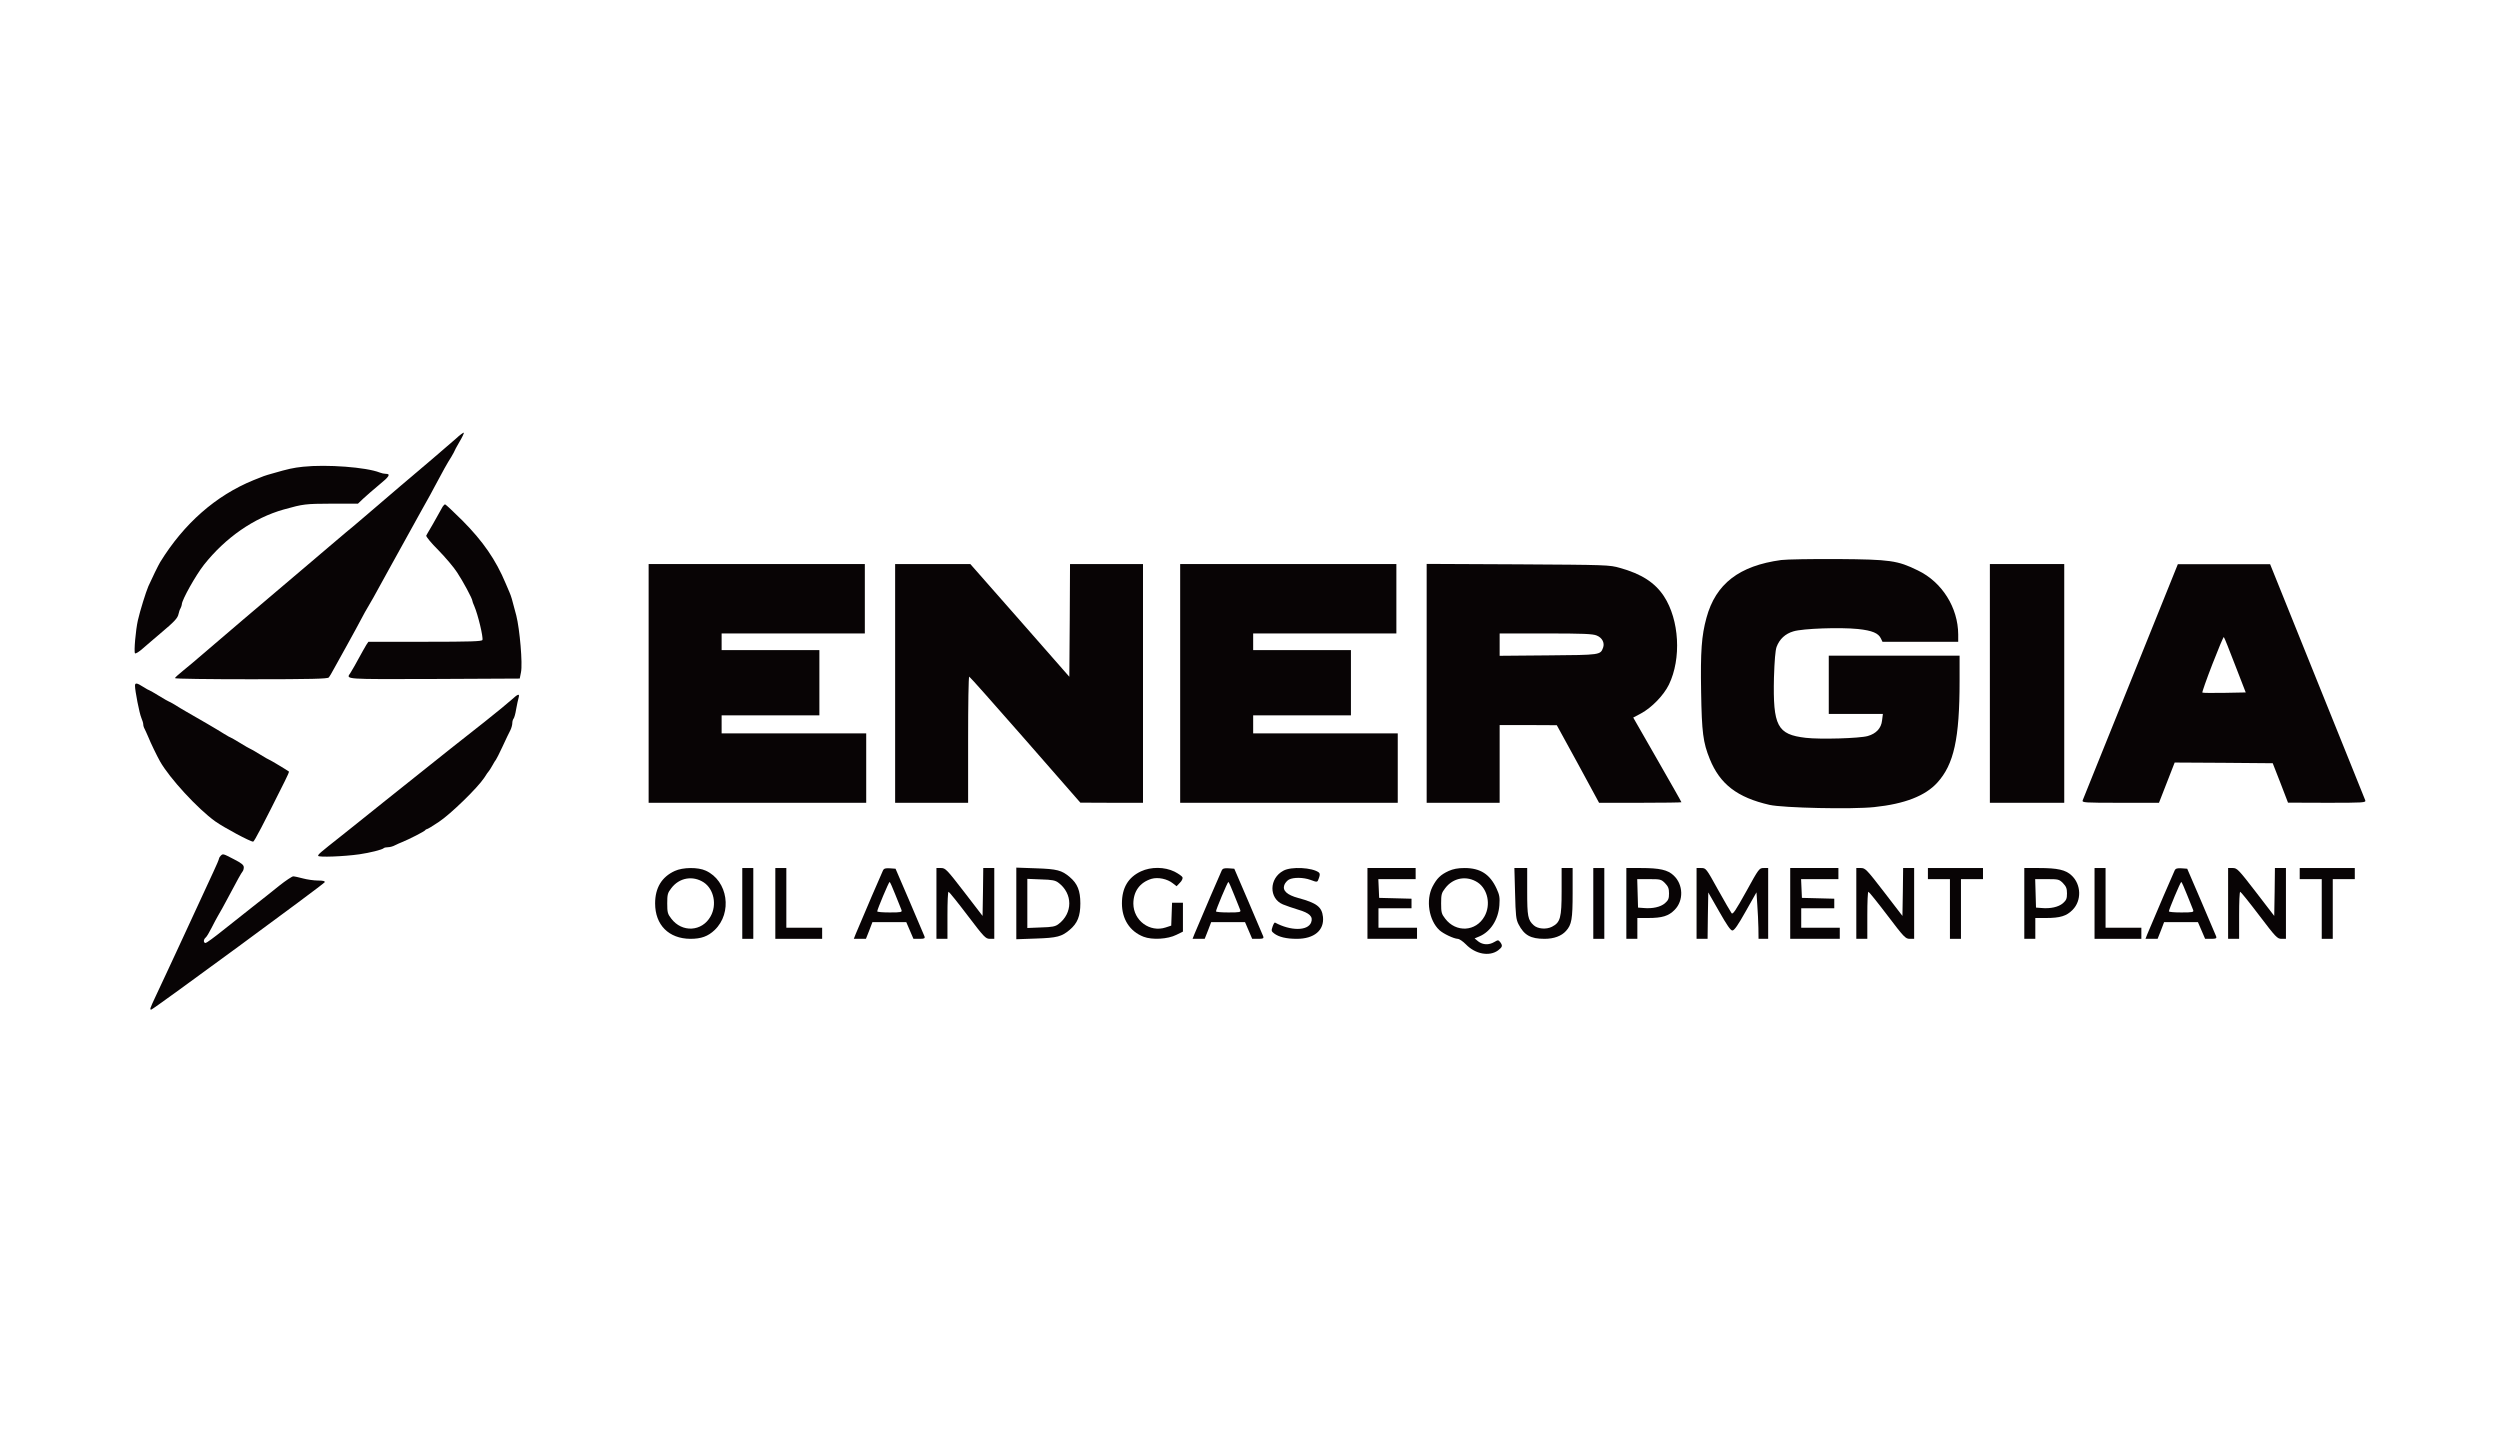 <?xml version="1.0" encoding="UTF-8"?> <svg xmlns="http://www.w3.org/2000/svg" width="260" height="150" viewBox="0 0 260 150" fill="none"><rect width="260" height="150" fill="white"></rect><g clip-path="url(#clip0_875_1179)"><path fill-rule="evenodd" clip-rule="evenodd" d="M47.394 45.639C46.764 46.203 43.327 49.133 41.694 50.504C41.322 50.822 39.718 52.193 37.727 53.897C37.04 54.489 36.267 55.138 36.009 55.34C35.766 55.542 34.992 56.192 34.305 56.784C33.617 57.376 32.586 58.257 32.013 58.733C30.037 60.393 20.127 68.824 20.055 68.91C20.012 68.954 19.582 69.314 19.096 69.704C18.594 70.108 18.193 70.469 18.193 70.527C18.193 70.599 21.759 70.642 26.127 70.642C32.3 70.642 34.09 70.599 34.19 70.455C34.276 70.368 34.548 69.892 34.806 69.415C35.364 68.391 35.723 67.755 36.166 66.961C36.338 66.644 36.711 65.965 36.997 65.446C37.799 63.93 38.272 63.078 38.386 62.919C38.444 62.833 38.644 62.486 38.845 62.125C39.303 61.288 40.076 59.888 40.434 59.238C40.592 58.964 41.179 57.881 41.752 56.856C42.325 55.817 42.912 54.748 43.069 54.474C43.227 54.2 43.571 53.579 43.828 53.103C44.086 52.627 44.387 52.107 44.473 51.948C44.573 51.789 44.903 51.168 45.218 50.577C46.02 49.061 46.535 48.137 46.936 47.516C47.108 47.213 47.266 46.939 47.266 46.91C47.266 46.867 47.495 46.448 47.781 45.957C48.068 45.481 48.268 45.048 48.239 45.004C48.196 44.961 47.81 45.25 47.394 45.639Z" fill="#080405"></path><path fill-rule="evenodd" clip-rule="evenodd" d="M31.512 48.541C30.467 48.657 30.009 48.758 28.362 49.234C27.531 49.465 27.373 49.523 26.357 49.941C22.433 51.544 19.125 54.46 16.661 58.459C16.475 58.762 15.788 60.162 15.43 60.97C15.172 61.577 14.57 63.497 14.341 64.507C14.112 65.503 13.912 67.799 14.04 67.943C14.098 68.015 14.47 67.784 14.857 67.438C15.243 67.091 16.074 66.398 16.676 65.879C18.136 64.652 18.48 64.291 18.566 63.858C18.609 63.656 18.695 63.381 18.781 63.251C18.852 63.107 18.91 62.934 18.91 62.847C18.91 62.4 20.37 59.801 21.215 58.733C23.45 55.918 26.385 53.868 29.507 52.987C31.57 52.41 31.756 52.395 34.477 52.381H37.227L37.771 51.861C38.072 51.573 38.816 50.938 39.418 50.432C40.506 49.552 40.664 49.277 40.105 49.277C39.948 49.277 39.69 49.22 39.504 49.147C38.086 48.584 33.976 48.281 31.512 48.541Z" fill="#080405"></path><path fill-rule="evenodd" clip-rule="evenodd" d="M46.033 52.699C45.948 52.843 45.661 53.348 45.403 53.825C45.146 54.301 44.802 54.879 44.659 55.124C44.515 55.355 44.372 55.629 44.329 55.701C44.286 55.788 44.845 56.481 45.59 57.217C46.32 57.968 47.208 59.007 47.537 59.527C48.153 60.451 49.127 62.27 49.127 62.486C49.127 62.544 49.213 62.789 49.327 63.035C49.714 63.93 50.273 66.283 50.172 66.557C50.115 66.702 48.984 66.745 44.2 66.745H38.314L38.099 67.062C37.985 67.25 37.827 67.525 37.742 67.683C36.982 69.084 36.596 69.748 36.438 69.993C35.966 70.671 35.694 70.643 45.146 70.614L54.053 70.57L54.182 69.921C54.368 69.04 54.053 65.431 53.695 64.016C53.208 62.154 53.18 62.068 52.994 61.62C52.893 61.375 52.721 60.956 52.593 60.682C51.562 58.213 50.23 56.293 48.096 54.142C47.165 53.218 46.349 52.453 46.291 52.453C46.234 52.453 46.119 52.569 46.033 52.699Z" fill="#080405"></path><path fill-rule="evenodd" clip-rule="evenodd" d="M185.251 58.242C180.883 58.834 178.434 60.711 177.474 64.247C176.959 66.11 176.844 67.755 176.916 71.956C176.987 76.186 177.116 77.211 177.818 78.943C178.878 81.556 180.682 82.942 184.033 83.707C185.437 84.025 192.626 84.183 194.918 83.938C198.097 83.606 200.231 82.769 201.477 81.397C203.21 79.492 203.797 76.821 203.797 70.816V68.188H190.192V74.251H195.82L195.734 74.93C195.648 75.738 195.118 76.301 194.245 76.547C193.4 76.792 189.289 76.908 187.8 76.734C184.835 76.388 184.377 75.522 184.492 70.455C184.549 68.694 184.635 67.654 184.764 67.279C185.065 66.471 185.666 65.907 186.511 65.662C187.485 65.359 191.395 65.229 193.228 65.417C194.717 65.575 195.362 65.85 195.619 66.413L195.777 66.745H203.654V65.98C203.639 63.194 201.978 60.537 199.457 59.325C197.338 58.285 196.579 58.184 191.123 58.141C188.444 58.127 185.809 58.17 185.251 58.242Z" fill="#080405"></path><path fill-rule="evenodd" clip-rule="evenodd" d="M67.458 71.076V83.49H78.772H90.086V79.881V76.272H82.567H75.048V75.334V74.396H80.132H85.216V71.003V67.611H80.132H75.048V66.745V65.879H82.495H89.942V62.27V58.661H78.7H67.458V71.076Z" fill="#080405"></path><path fill-rule="evenodd" clip-rule="evenodd" d="M93.094 71.076V83.49H100.684V76.922C100.684 73.313 100.727 70.354 100.799 70.368C100.856 70.368 103.477 73.328 106.627 76.922L112.356 83.476L115.621 83.49H118.872V58.661H111.282L111.253 64.522L111.21 70.383L106.069 64.522L100.913 58.661H93.094V71.076Z" fill="#080405"></path><path fill-rule="evenodd" clip-rule="evenodd" d="M122.738 71.076V83.49H134.052H145.366V79.881V76.272H137.847H130.329V75.334V74.396H135.413H140.497V71.003V67.611H135.413H130.329V66.745V65.879H137.776H145.223V62.27V58.661H133.98H122.738V71.076Z" fill="#080405"></path><path fill-rule="evenodd" clip-rule="evenodd" d="M148.373 71.061V83.49H155.963V75.406H158.942L161.907 75.421L164.112 79.448L166.303 83.49H170.585C172.934 83.49 174.867 83.462 174.867 83.433C174.867 83.389 173.736 81.397 172.361 79.001L169.855 74.627L170.671 74.194C171.788 73.587 173.02 72.317 173.564 71.206C174.882 68.492 174.653 64.464 173.049 62.01C172.118 60.595 170.714 59.686 168.48 59.065C167.377 58.747 167.134 58.747 157.868 58.69L148.373 58.646V71.061ZM166.06 66.095C166.633 66.326 166.905 66.86 166.719 67.365C166.432 68.116 166.461 68.116 161.019 68.159L155.963 68.203V65.879H160.761C164.642 65.879 165.659 65.922 166.06 66.095Z" fill="#080405"></path><path fill-rule="evenodd" clip-rule="evenodd" d="M206.947 71.076V83.49H210.814H214.681V71.076V58.661H210.814H206.947V71.076Z" fill="#080405"></path><path fill-rule="evenodd" clip-rule="evenodd" d="M221.598 70.83C218.891 77.514 216.657 83.101 216.6 83.231C216.514 83.476 216.757 83.49 220.524 83.49H224.534L225.35 81.397L226.166 79.304L231.265 79.333L236.363 79.376L237.165 81.426L237.953 83.476L242.02 83.49C245.815 83.49 246.073 83.476 245.987 83.231C245.93 83.101 243.696 77.514 240.989 70.83L236.091 58.675H226.496L221.598 70.83ZM232.453 69.17L233.556 72.014L231.336 72.057C230.105 72.072 229.074 72.072 229.045 72.028C229.002 71.999 229.475 70.657 230.09 69.069C230.706 67.481 231.236 66.211 231.279 66.254C231.336 66.297 231.852 67.611 232.453 69.17Z" fill="#080405"></path><path fill-rule="evenodd" clip-rule="evenodd" d="M14.04 71.321C14.04 71.841 14.498 74.194 14.699 74.656C14.813 74.916 14.899 75.219 14.899 75.334C14.899 75.464 14.957 75.666 15.043 75.811C15.114 75.941 15.272 76.316 15.415 76.633C15.644 77.211 16.317 78.611 16.646 79.189C17.635 80.935 20.556 84.111 22.389 85.425C23.306 86.075 26.027 87.533 26.328 87.533C26.442 87.533 27.359 85.771 29.607 81.267C29.879 80.733 30.08 80.271 30.051 80.243C29.937 80.141 28.061 79.015 28.003 79.015C27.96 79.015 27.516 78.756 27.001 78.438C26.485 78.12 26.041 77.861 25.998 77.861C25.955 77.861 25.511 77.601 24.996 77.283C24.48 76.966 24.022 76.706 23.993 76.706C23.95 76.706 23.65 76.532 23.32 76.33C22.719 75.941 20.485 74.641 19.339 73.992C18.981 73.79 18.451 73.472 18.165 73.284C17.864 73.111 17.592 72.952 17.549 72.952C17.52 72.952 17.062 72.692 16.546 72.375C16.031 72.057 15.572 71.797 15.544 71.797C15.501 71.797 15.214 71.639 14.899 71.437C14.226 71.004 14.04 70.989 14.04 71.321Z" fill="#080405"></path><path fill-rule="evenodd" clip-rule="evenodd" d="M53.194 72.779C52.879 73.068 51.633 74.093 50.43 75.046C47.809 77.11 45.375 79.03 44.687 79.593C43.871 80.242 42.181 81.599 39.818 83.476C38.601 84.458 37.369 85.439 37.097 85.656C36.825 85.872 36.08 86.464 35.45 86.969C33.259 88.702 33.087 88.846 33.087 89.005C33.087 89.178 35.765 89.077 37.383 88.846C38.472 88.687 39.746 88.37 39.904 88.211C39.961 88.153 40.162 88.11 40.362 88.11C40.548 88.11 40.878 88.023 41.078 87.908C41.293 87.807 41.622 87.648 41.823 87.576C42.51 87.302 44.186 86.45 44.229 86.334C44.258 86.277 44.329 86.233 44.386 86.233C44.458 86.233 45.017 85.901 45.632 85.483C46.878 84.66 49.685 81.917 50.358 80.892C50.587 80.531 50.802 80.213 50.86 80.17C50.903 80.127 51.06 79.867 51.218 79.593C51.361 79.319 51.533 79.059 51.576 79.015C51.619 78.972 51.934 78.351 52.263 77.644C52.593 76.922 52.965 76.157 53.079 75.941C53.194 75.71 53.28 75.377 53.28 75.204C53.28 75.031 53.337 74.829 53.409 74.742C53.48 74.67 53.609 74.223 53.681 73.746C53.767 73.27 53.881 72.736 53.939 72.548C54.068 72.1 53.867 72.158 53.194 72.779Z" fill="#080405"></path><path fill-rule="evenodd" clip-rule="evenodd" d="M22.948 89.005C22.847 89.106 22.776 89.236 22.776 89.294C22.776 89.366 22.518 89.987 22.189 90.68C21.072 93.09 20.871 93.509 19.339 96.844C19.109 97.32 18.666 98.287 18.336 99.009C18.007 99.716 17.52 100.756 17.262 101.319C17.004 101.867 16.532 102.892 16.202 103.585C15.572 104.928 15.558 105 15.73 105C15.916 105 33.703 91.936 33.774 91.748C33.803 91.632 33.602 91.575 33.058 91.575C32.643 91.575 31.941 91.474 31.512 91.358C31.082 91.243 30.624 91.141 30.495 91.141C30.38 91.141 29.721 91.575 29.048 92.109C28.375 92.657 27.172 93.61 26.356 94.245C25.54 94.88 24.136 96.006 23.22 96.728C22.303 97.465 21.472 98.071 21.387 98.071C21.143 98.071 21.143 97.71 21.387 97.508C21.501 97.421 21.759 96.974 21.988 96.526C22.217 96.064 22.547 95.458 22.704 95.184C22.876 94.909 23.306 94.13 23.664 93.451C24.723 91.445 25.096 90.795 25.225 90.636C25.296 90.564 25.354 90.362 25.354 90.203C25.354 89.958 25.124 89.77 24.337 89.366C23.191 88.774 23.191 88.76 22.948 89.005Z" fill="#080405"></path><path fill-rule="evenodd" clip-rule="evenodd" d="M70.18 90.578C68.819 91.199 68.132 92.34 68.132 93.956C68.132 96.194 69.55 97.623 71.798 97.638C72.93 97.638 73.631 97.378 74.319 96.728C76.195 94.938 75.708 91.603 73.402 90.55C72.6 90.174 71.025 90.189 70.18 90.578ZM73.202 91.777C74.247 92.484 74.576 94.101 73.903 95.299C73.015 96.901 70.924 97.017 69.807 95.53C69.435 95.054 69.392 94.88 69.392 93.956C69.392 93.032 69.435 92.859 69.807 92.383C70.638 91.271 72.056 91.026 73.202 91.777Z" fill="#080405"></path><path fill-rule="evenodd" clip-rule="evenodd" d="M77.197 93.957V97.638H77.77H78.343V93.957V90.275H77.77H77.197V93.957Z" fill="#080405"></path><path fill-rule="evenodd" clip-rule="evenodd" d="M80.634 93.957V97.638H83.068H85.503V97.06V96.483H83.641H81.779V93.379V90.275H81.207H80.634V93.957Z" fill="#080405"></path><path fill-rule="evenodd" clip-rule="evenodd" d="M91.833 90.521C91.718 90.737 89.799 95.212 88.983 97.161L88.797 97.638H90.057L90.401 96.772L90.73 95.905H94.253L94.626 96.772L94.998 97.638H95.614C96.144 97.638 96.215 97.594 96.144 97.378C96.086 97.248 95.399 95.602 94.597 93.74L93.136 90.347L92.549 90.304C92.105 90.275 91.933 90.319 91.833 90.521ZM93.122 93.061C93.423 93.783 93.695 94.505 93.752 94.635C93.838 94.866 93.723 94.895 92.535 94.895C91.819 94.895 91.231 94.852 91.231 94.779C91.231 94.592 92.434 91.719 92.52 91.719C92.563 91.719 92.835 92.325 93.122 93.061Z" fill="#080405"></path><path fill-rule="evenodd" clip-rule="evenodd" d="M97.39 93.957V97.638H98.535V95.184C98.535 93.827 98.578 92.73 98.65 92.744C98.707 92.744 99.595 93.841 100.612 95.184C102.345 97.465 102.502 97.638 102.946 97.638H103.405V90.275H102.259L102.23 92.758L102.187 95.256L100.268 92.758C98.464 90.42 98.32 90.275 97.877 90.275H97.39V93.957Z" fill="#080405"></path><path fill-rule="evenodd" clip-rule="evenodd" d="M105.696 93.956V97.681L107.744 97.609C109.935 97.537 110.422 97.407 111.253 96.699C112.055 96.021 112.356 95.284 112.356 93.956C112.356 92.628 112.055 91.892 111.253 91.214C110.422 90.506 109.935 90.376 107.744 90.304L105.696 90.232V93.956ZM110.079 91.805C111.582 92.931 111.582 94.981 110.079 96.107C109.764 96.353 109.434 96.425 108.26 96.454L106.842 96.512V91.401L108.26 91.459C109.434 91.488 109.764 91.56 110.079 91.805Z" fill="#080405"></path><path fill-rule="evenodd" clip-rule="evenodd" d="M118.657 90.622C117.325 91.243 116.681 92.34 116.681 93.956C116.681 95.573 117.483 96.858 118.929 97.421C119.817 97.767 121.435 97.681 122.352 97.219L123.025 96.887V93.884H121.894L121.851 95.068L121.808 96.266L121.235 96.454C119.588 97.002 117.884 95.746 117.869 93.985C117.869 92.701 118.542 91.777 119.745 91.401C120.433 91.199 121.407 91.401 121.994 91.878L122.366 92.166L122.71 91.805C122.91 91.618 123.025 91.358 122.982 91.243C122.939 91.127 122.567 90.867 122.151 90.651C121.12 90.145 119.702 90.131 118.657 90.622Z" fill="#080405"></path><path fill-rule="evenodd" clip-rule="evenodd" d="M127.063 90.521C126.949 90.737 125.03 95.212 124.214 97.161L124.027 97.638H125.288L125.631 96.772L125.961 95.905H129.484L129.856 96.772L130.228 97.638H130.844C131.374 97.638 131.446 97.594 131.374 97.378C131.317 97.248 130.629 95.602 129.827 93.74L128.367 90.347L127.78 90.304C127.336 90.275 127.164 90.319 127.063 90.521ZM128.352 93.061C128.653 93.783 128.925 94.505 128.982 94.635C129.068 94.866 128.954 94.895 127.765 94.895C127.049 94.895 126.462 94.852 126.462 94.779C126.462 94.592 127.665 91.719 127.751 91.719C127.794 91.719 128.066 92.325 128.352 93.061Z" fill="#080405"></path><path fill-rule="evenodd" clip-rule="evenodd" d="M133.479 90.55C131.975 91.344 131.947 93.437 133.422 94.058C133.723 94.188 134.453 94.433 135.011 94.606C136.2 94.953 136.587 95.328 136.358 95.934C136.014 96.829 134.224 96.829 132.605 95.949C132.548 95.92 132.434 96.108 132.348 96.367C132.204 96.786 132.219 96.858 132.505 97.075C132.992 97.45 133.78 97.638 134.868 97.638C136.673 97.638 137.732 96.757 137.589 95.357C137.475 94.317 136.945 93.913 135.026 93.394C133.851 93.076 133.365 92.628 133.565 92.051C133.637 91.835 133.866 91.575 134.052 91.474C134.525 91.228 135.556 91.243 136.272 91.502C137.031 91.777 137.002 91.791 137.174 91.3C137.289 90.983 137.274 90.838 137.16 90.737C136.487 90.218 134.295 90.102 133.479 90.55Z" fill="#080405"></path><path fill-rule="evenodd" clip-rule="evenodd" d="M142.215 93.957V97.638H144.793H147.37V97.06V96.483H145.366H143.361V95.472V94.462H145.079H146.798V93.957V93.466L145.122 93.422L143.432 93.379L143.389 92.397L143.346 91.43H145.294H147.227V90.853V90.275H144.721H142.215V93.957Z" fill="#080405"></path><path fill-rule="evenodd" clip-rule="evenodd" d="M150.665 90.579C149.82 90.968 149.433 91.344 148.975 92.224C148.273 93.624 148.603 95.703 149.691 96.728C150.092 97.104 151.195 97.623 151.596 97.638C151.768 97.638 152.14 97.898 152.455 98.215C153.443 99.24 154.904 99.5 155.806 98.836C156.25 98.489 156.293 98.359 156.036 97.999C155.821 97.739 155.806 97.739 155.405 97.97C154.847 98.302 154.217 98.273 153.744 97.912L153.357 97.594L153.844 97.392C155.019 96.901 155.821 95.646 155.935 94.159C155.993 93.35 155.95 93.076 155.649 92.426C154.961 90.925 153.959 90.275 152.312 90.275C151.61 90.275 151.123 90.376 150.665 90.579ZM153.687 91.777C154.732 92.484 155.062 94.101 154.389 95.299C153.501 96.901 151.41 97.017 150.293 95.53C149.92 95.054 149.877 94.88 149.877 93.957C149.877 93.033 149.92 92.859 150.293 92.383C151.123 91.272 152.541 91.026 153.687 91.777Z" fill="#080405"></path><path fill-rule="evenodd" clip-rule="evenodd" d="M157.568 92.903C157.625 95.213 157.668 95.617 157.926 96.122C158.513 97.262 159.186 97.638 160.632 97.638C161.606 97.638 162.394 97.349 162.867 96.815C163.454 96.165 163.554 95.588 163.554 92.874V90.275H162.408V92.686C162.408 95.443 162.279 95.934 161.406 96.382C160.819 96.685 159.916 96.613 159.501 96.223C158.9 95.674 158.828 95.299 158.828 92.73V90.275H157.496L157.568 92.903Z" fill="#080405"></path><path fill-rule="evenodd" clip-rule="evenodd" d="M165.702 93.957V97.638H166.275H166.848V93.957V90.275H166.275H165.702V93.957Z" fill="#080405"></path><path fill-rule="evenodd" clip-rule="evenodd" d="M169.14 93.957V97.638H170.285V95.472H171.402C172.863 95.472 173.536 95.27 174.166 94.621C175.112 93.668 175.069 91.993 174.066 91.055C173.45 90.463 172.605 90.275 170.643 90.275H169.14V93.957ZM173.164 91.849C173.493 92.195 173.579 92.397 173.579 92.917C173.579 93.466 173.508 93.624 173.15 93.942C172.691 94.332 171.861 94.519 170.93 94.433L170.357 94.39L170.314 92.903L170.271 91.43H171.503C172.677 91.43 172.763 91.445 173.164 91.849Z" fill="#080405"></path><path fill-rule="evenodd" clip-rule="evenodd" d="M176.443 93.957V97.638H177.589L177.618 95.227L177.661 92.816L178.792 94.794C179.594 96.209 179.981 96.772 180.167 96.772C180.367 96.772 180.754 96.209 181.556 94.779L182.673 92.802L182.759 94.101C182.816 94.808 182.859 95.905 182.874 96.512L182.888 97.638H183.89V90.275H183.418C182.96 90.275 182.917 90.333 181.599 92.73C180.482 94.736 180.21 95.14 180.081 94.967C179.981 94.837 179.351 93.74 178.663 92.513C177.446 90.304 177.417 90.275 176.93 90.275H176.443V93.957Z" fill="#080405"></path><path fill-rule="evenodd" clip-rule="evenodd" d="M186.182 93.957V97.638H188.759H191.337V97.06V96.483H189.332H187.327V95.472V94.462H189.046H190.764V93.957V93.466L189.089 93.422L187.399 93.379L187.356 92.397L187.313 91.43H189.261H191.194V90.853V90.275H188.688H186.182V93.957Z" fill="#080405"></path><path fill-rule="evenodd" clip-rule="evenodd" d="M193.056 93.957V97.638H194.201V95.184C194.201 93.827 194.244 92.73 194.316 92.744C194.373 92.744 195.261 93.841 196.278 95.184C198.011 97.465 198.168 97.638 198.612 97.638H199.071V90.275H197.925L197.896 92.758L197.853 95.256L195.934 92.758C194.13 90.42 193.987 90.275 193.543 90.275H193.056V93.957Z" fill="#080405"></path><path fill-rule="evenodd" clip-rule="evenodd" d="M200.503 90.853V91.43H201.649H202.794V94.534V97.638H203.367H203.94V94.534V91.43H205.086H206.231V90.853V90.275H203.367H200.503V90.853Z" fill="#080405"></path><path fill-rule="evenodd" clip-rule="evenodd" d="M210.527 93.957V97.638H211.673V95.472H212.79C214.251 95.472 214.924 95.27 215.554 94.621C216.499 93.668 216.456 91.993 215.454 91.055C214.838 90.463 213.993 90.275 212.031 90.275H210.527V93.957ZM214.552 91.849C214.881 92.195 214.967 92.397 214.967 92.917C214.967 93.466 214.895 93.624 214.537 93.942C214.079 94.332 213.248 94.519 212.318 94.433L211.745 94.39L211.702 92.903L211.659 91.43H212.89C214.065 91.43 214.151 91.445 214.552 91.849Z" fill="#080405"></path><path fill-rule="evenodd" clip-rule="evenodd" d="M217.832 93.957V97.638H220.267H222.701V97.06V96.483H220.839H218.978V93.379V90.275H218.405H217.832V93.957Z" fill="#080405"></path><path fill-rule="evenodd" clip-rule="evenodd" d="M226.167 90.521C226.052 90.737 224.133 95.212 223.317 97.161L223.131 97.638H224.391L224.735 96.772L225.064 95.905H228.587L228.96 96.772L229.332 97.638H229.948C230.478 97.638 230.549 97.594 230.478 97.378C230.42 97.248 229.733 95.602 228.931 93.74L227.47 90.347L226.883 90.304C226.439 90.275 226.267 90.319 226.167 90.521ZM227.456 93.061C227.757 93.783 228.029 94.505 228.086 94.635C228.172 94.866 228.057 94.895 226.869 94.895C226.153 94.895 225.565 94.852 225.565 94.779C225.565 94.592 226.768 91.719 226.854 91.719C226.897 91.719 227.169 92.325 227.456 93.061Z" fill="#080405"></path><path fill-rule="evenodd" clip-rule="evenodd" d="M231.723 93.957V97.638H232.868V95.184C232.868 93.827 232.911 92.73 232.983 92.744C233.04 92.744 233.928 93.841 234.945 95.184C236.678 97.465 236.835 97.638 237.279 97.638H237.738V90.275H236.592L236.563 92.758L236.52 95.256L234.601 92.758C232.797 90.42 232.654 90.275 232.21 90.275H231.723V93.957Z" fill="#080405"></path><path fill-rule="evenodd" clip-rule="evenodd" d="M239.17 90.853V91.43H240.316H241.461V94.534V97.638H242.034H242.607V94.534V91.43H243.753H244.898V90.853V90.275H242.034H239.17V90.853Z" fill="#080405"></path></g><defs><clipPath id="clip0_875_1179"><rect width="232" height="60" fill="white" transform="translate(14 45)"></rect></clipPath></defs></svg> 